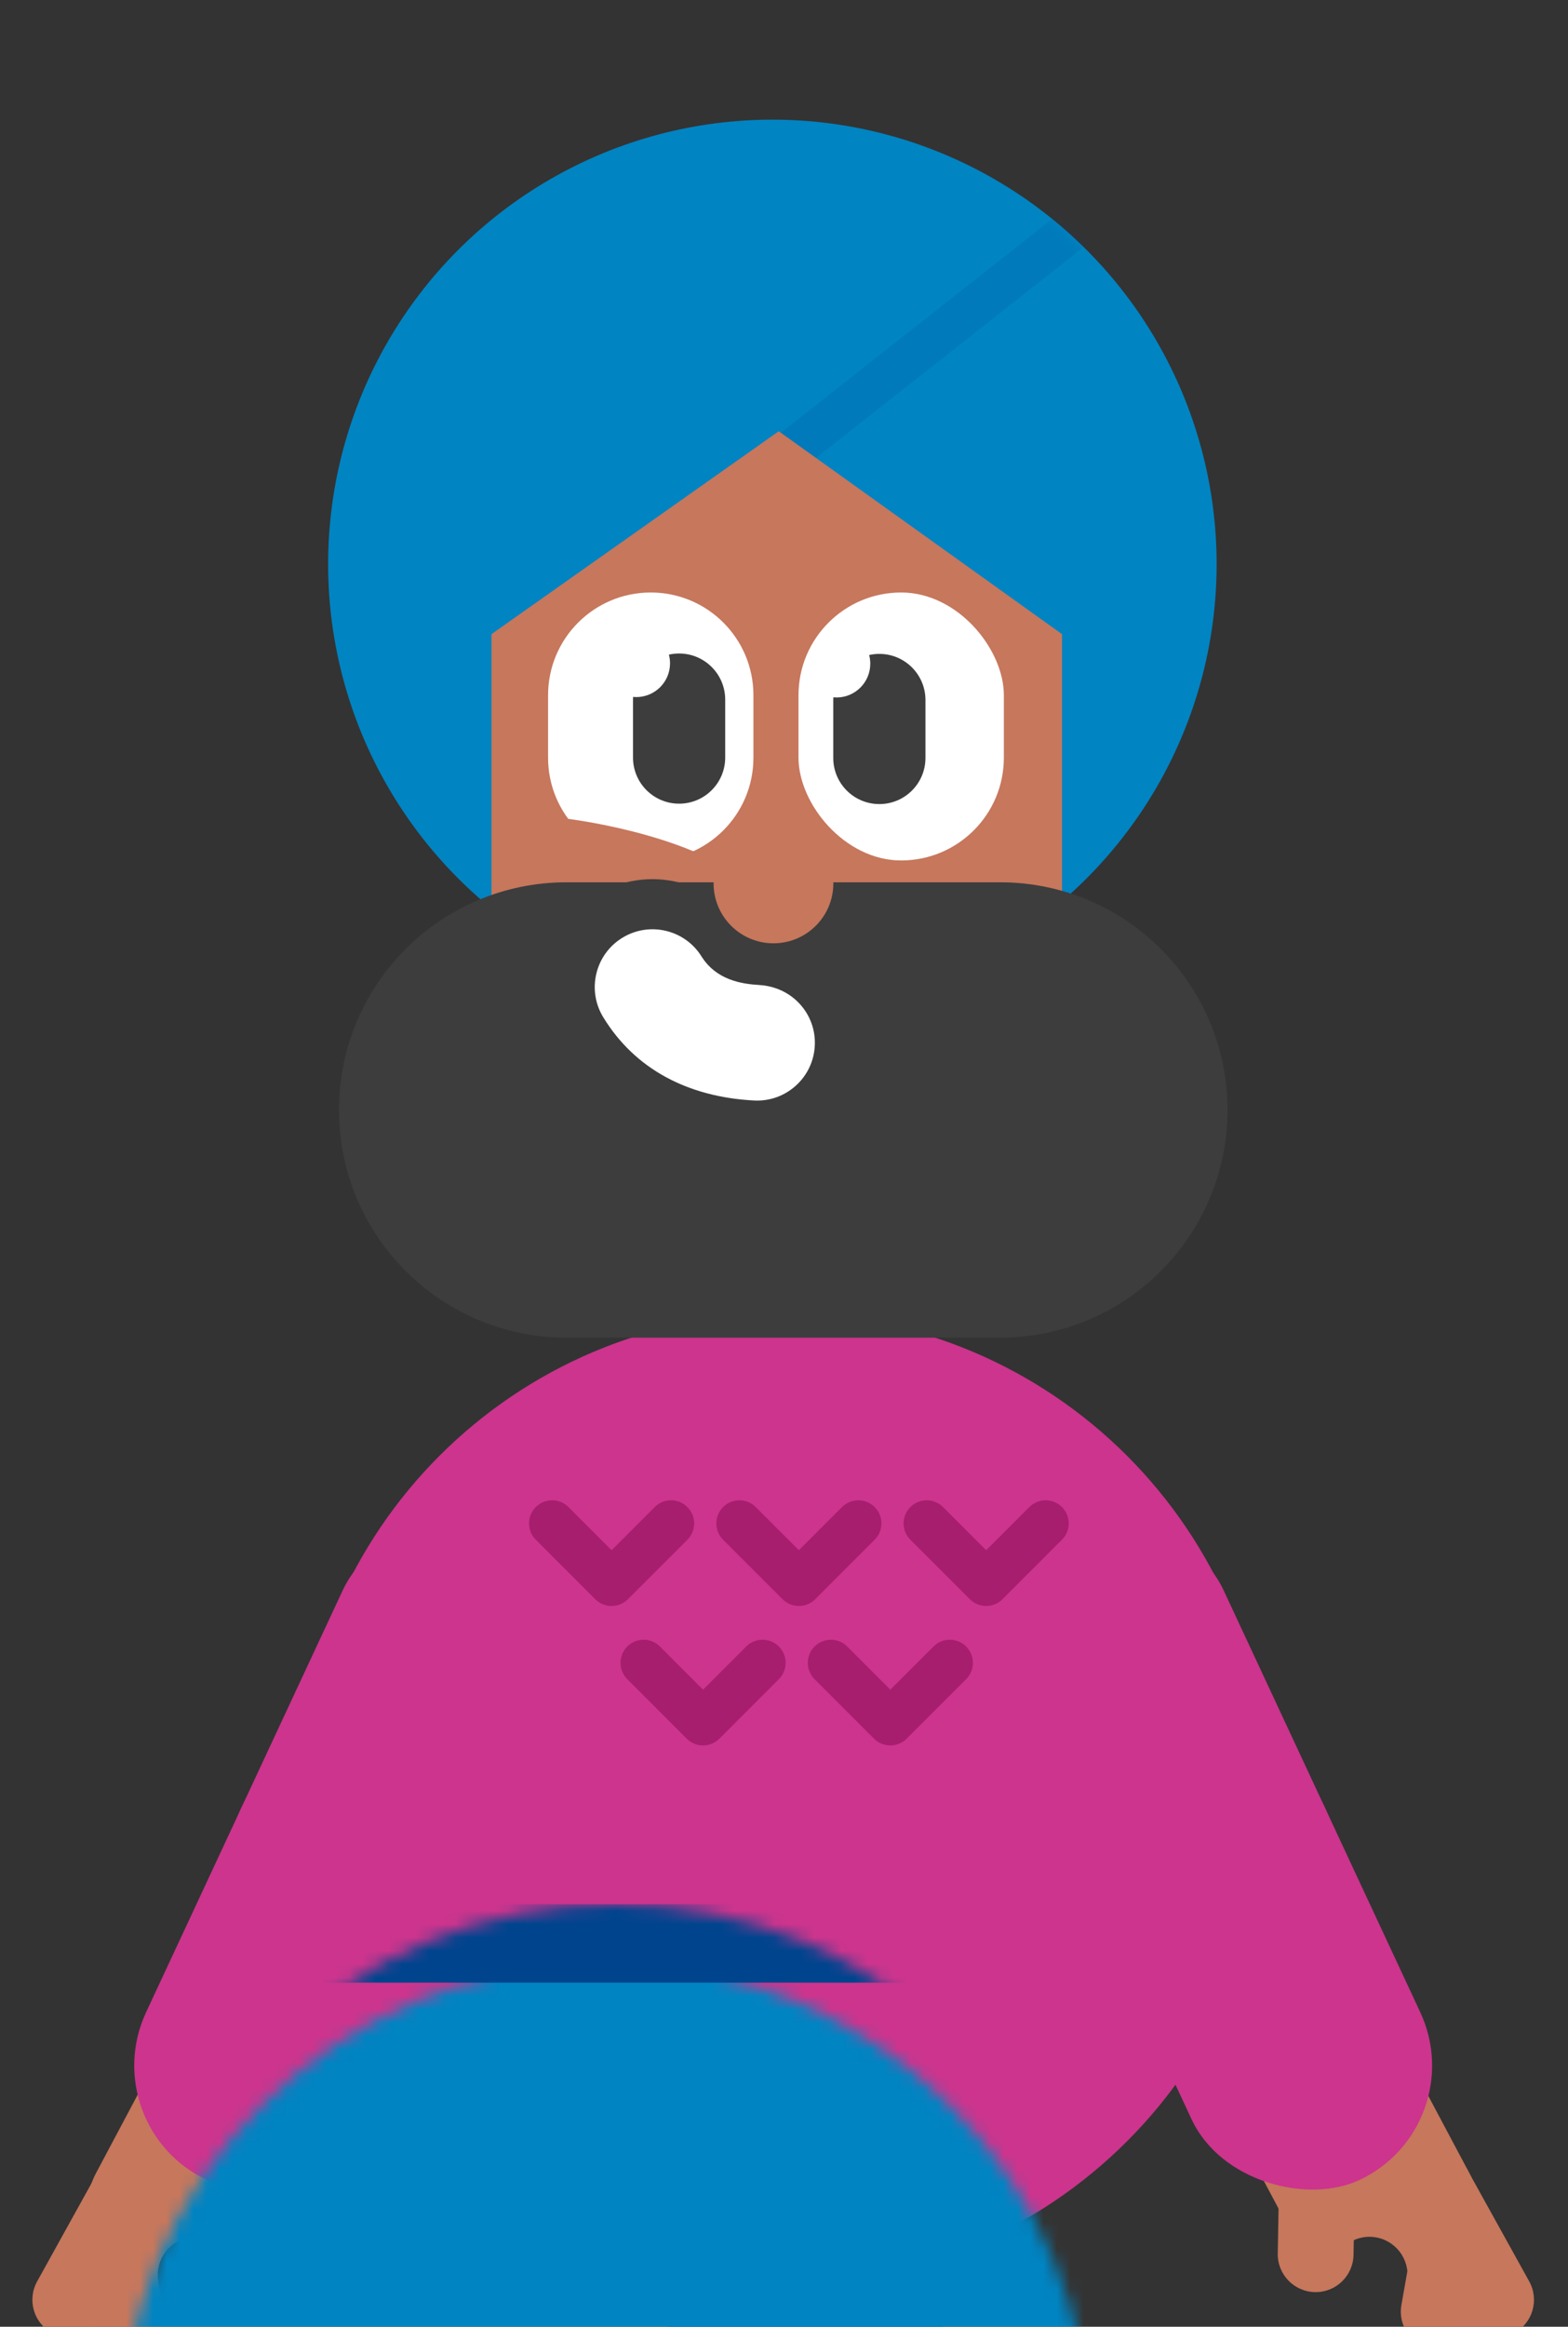 <?xml version="1.0" encoding="UTF-8"?>
<svg width="118px" height="175px" viewBox="0 0 118 175" version="1.1" xmlns="http://www.w3.org/2000/svg" xmlns:xlink="http://www.w3.org/1999/xlink">
    <rect x="0" y="0" width="118" height="175" fill="#333333" stroke="none"/>
    <!-- Generator: Sketch 63.1 (92452) - https://sketch.com -->
    <title>Dan - Cropped</title>
    <desc>Created with Sketch.</desc>
    <defs>
        <path d="M36.464,0 L36.628,0 C56.766,-3.69936446e-15 73.091,16.325 73.091,36.464 C73.091,56.602 56.766,72.928 36.628,72.928 L36.464,72.928 C16.325,72.928 2.46624297e-15,56.602 0,36.464 C-2.46624297e-15,16.325 16.325,3.69936446e-15 36.464,0 Z" id="path-1"></path>
        <circle id="path-3" cx="33.432" cy="33.432" r="33.432"></circle>
    </defs>
    <g id="Dan---Cropped" stroke="none" stroke-width="1" fill="none" fill-rule="evenodd">
        <g id="Group" transform="translate(1, 9)">
            <path d="M8.903,148.778 L21.629,154.444 L18.863,160.657 C18.441,161.604 17.76,162.356 16.942,162.865 C17.061,162.445 17.086,161.992 16.997,161.534 C16.695,159.979 15.189,158.964 13.634,159.266 C12.079,159.568 11.064,161.074 11.366,162.629 C11.378,162.69 11.392,162.75 11.407,162.809 L8.67,161.59 C6.148,160.467 5.014,157.513 6.137,154.991 L8.903,148.778 Z" id="Combined-Shape" fill="#C6775C" transform="translate(13.666, 155.822) rotate(4) translate(-13.666, -155.822) "></path>
            <path d="M15.679,155.545 L19.973,155.545 C21.548,155.545 22.825,156.821 22.825,158.396 C22.825,159.971 21.548,161.248 19.973,161.248 L15.679,161.248 C14.104,161.248 12.828,159.971 12.828,158.396 C12.828,156.821 14.104,155.545 15.679,155.545 Z" id="Rectangle" fill="#C6775C" transform="translate(17.826, 158.396) rotate(-91) translate(-17.826, -158.396) "></path>
            <path d="M4.828,159.01 L10.925,159.01 C12.5,159.01 13.776,160.287 13.776,161.862 C13.776,163.437 12.5,164.713 10.925,164.713 L4.828,164.713 C3.254,164.713 1.977,163.437 1.977,161.862 C1.977,160.287 3.254,159.01 4.828,159.01 Z" id="Rectangle" fill="#C6775C" transform="translate(7.877, 161.862) rotate(-100) translate(-7.877, -161.862) "></path>
            <path d="M1.79,156.877 L11.491,156.877 C13.066,156.877 14.343,158.154 14.343,159.729 C14.343,161.303 13.066,162.58 11.491,162.58 L1.79,162.58 C0.215,162.58 -1.062,161.303 -1.062,159.729 C-1.062,158.154 0.215,156.877 1.79,156.877 Z" id="Rectangle" fill="#C6775C" transform="translate(6.641, 159.729) rotate(-61) translate(-6.641, -159.729) "></path>
            <rect id="Rectangle" fill="#CC348D" transform="translate(29.592, 122.796) rotate(-65) translate(-29.592, -122.796) " x="11.092" y="113.296" width="37" height="19" rx="9.5"></rect>
            <path d="M104.385,156.877 L114.087,156.877 C115.661,156.877 116.938,158.154 116.938,159.729 C116.938,161.303 115.661,162.58 114.087,162.58 L104.385,162.58 C102.81,162.58 101.533,161.303 101.533,159.729 C101.533,158.154 102.81,156.877 104.385,156.877 Z" id="Rectangle-Copy-6" fill="#C6775C" transform="translate(109.236, 159.729) scale(-1, 1) rotate(-61) translate(-109.236, -159.729) "></path>
            <path d="M104.751,159.01 L110.847,159.01 C112.422,159.01 113.699,160.287 113.699,161.862 C113.699,163.437 112.422,164.713 110.847,164.713 L104.751,164.713 C103.176,164.713 101.899,163.437 101.899,161.862 C101.899,160.287 103.176,159.01 104.751,159.01 Z" id="Rectangle-Copy-7" fill="#C6775C" transform="translate(107.799, 161.862) scale(-1, 1) rotate(-100) translate(-107.799, -161.862) "></path>
            <path d="M95.9,155.545 L100.194,155.545 C101.769,155.545 103.045,156.821 103.045,158.396 C103.045,159.971 101.769,161.248 100.194,161.248 L95.9,161.248 C94.325,161.248 93.048,159.971 93.048,158.396 C93.048,156.821 94.325,155.545 95.9,155.545 Z" id="Rectangle-Copy-8" fill="#C6775C" transform="translate(98.047, 158.396) scale(-1, 1) rotate(-91) translate(-98.047, -158.396) "></path>
            <path d="M97.372,148.778 L110.098,154.444 L107.332,160.657 C106.91,161.604 106.229,162.356 105.411,162.865 C105.53,162.445 105.555,161.992 105.466,161.534 C105.164,159.979 103.658,158.964 102.103,159.266 C100.549,159.568 99.533,161.074 99.835,162.629 C99.847,162.69 99.861,162.75 99.876,162.809 L97.139,161.59 C94.617,160.467 93.483,157.513 94.606,154.991 L97.372,148.778 Z" id="Combined-Shape-Copy" fill="#C6775C" transform="translate(102.135, 155.822) scale(-1, 1) rotate(4) translate(-102.135, -155.822) "></path>
            <rect id="Rectangle-Copy-5" fill="#CC348D" transform="translate(86.284, 122.796) scale(-1, 1) rotate(-65) translate(-86.284, -122.796) " x="67.784" y="113.296" width="37" height="19" rx="9.5"></rect>
            <rect id="Rectangle-Copy-2" fill="#CC348D" transform="translate(22.196, 138.657) rotate(-65) translate(-22.196, -138.657) " x="4.196" y="129.157" width="36" height="19" rx="9.5"></rect>
            <rect id="Rectangle-Copy-9" fill="#CC348D" transform="translate(93.68, 138.657) scale(-1, 1) rotate(-65) translate(-93.68, -138.657) " x="75.68" y="129.157" width="36" height="19" rx="9.5"></rect>
            <g id="bod" transform="translate(21.399, 89.807)">
                <mask id="mask-2" fill="white">
                    <use xlink:href="#path-1"></use>
                </mask>
                <use id="Mask" fill="#CC348D" xlink:href="#path-1"></use>
                <rect id="Rectangle" fill="#0084C2" mask="url(#mask-2)" x="-13.356" y="48.837" width="98.329" height="37.529"></rect>
                <rect id="Rectangle" fill="#00448E" mask="url(#mask-2)" x="-12.619" y="44.412" width="98.165" height="5.9"></rect>
            </g>
            <g id="Line-Copy" transform="translate(23.693, 0)">
                <mask id="mask-4" fill="white">
                    <use xlink:href="#path-3"></use>
                </mask>
                <use id="Mask" fill="#0084C2" xlink:href="#path-3"></use>
                <line x1="26.261" y1="31.687" x2="58.156" y2="6.571" id="Line" stroke="#00448E" stroke-width="3.114" opacity="0.389" stroke-linecap="square" mask="url(#mask-4)"></line>
            </g>
            <polygon id="Rectangle-Copy-3" fill="#C6775C" points="35.984 38.696 57.604 23.435 78.921 38.696 78.921 86.53 35.984 86.53"></polygon>
            <path d="M47.972,35.562 C52.24,35.562 55.699,39.022 55.699,43.289 L55.699,47.99 C55.699,52.257 52.24,55.717 47.972,55.717 C43.705,55.717 40.245,52.257 40.245,47.99 L40.245,43.289 C40.245,39.022 43.705,35.562 47.972,35.562 Z" id="Rectangle-130-Copy-42" fill="#FFFFFF"></path>
            <rect id="Rectangle-130-Copy-44" fill="#FFFFFF" x="59.091" y="35.562" width="15.454" height="20.154" rx="7.727"></rect>
            <path d="M50.106,40.151 C52.022,40.151 53.575,41.704 53.575,43.62 L53.575,47.977 C53.575,49.893 52.022,51.446 50.106,51.446 C48.19,51.446 46.637,49.893 46.637,47.977 L46.637,43.62 L46.642,43.417 L46.642,43.417 C46.721,43.425 46.802,43.429 46.882,43.429 C48.285,43.429 49.423,42.292 49.423,40.889 C49.423,40.663 49.393,40.444 49.338,40.236 C49.585,40.181 49.842,40.151 50.106,40.151 Z" id="Path" fill="#3D3D3D"></path>
            <path d="M65.176,40.181 C67.092,40.181 68.645,41.734 68.645,43.65 L68.645,48.007 C68.645,49.923 67.092,51.476 65.176,51.476 C63.26,51.476 61.707,49.923 61.707,48.007 L61.707,43.65 L61.713,43.446 C61.792,43.454 61.872,43.458 61.953,43.458 C63.356,43.458 64.493,42.321 64.493,40.918 C64.493,40.692 64.464,40.474 64.409,40.266 C64.656,40.21 64.913,40.181 65.176,40.181 Z" id="Path-Copy" fill="#3D3D3D"></path>
            <path d="M41.065,54.245 C41.37,54.245 50.106,55.316 54.23,58.752" id="Path-2-Copy" stroke="#C6775C" stroke-width="3.442"></path>
            <polyline id="Path-28" stroke="#A71E6E" stroke-width="3.474" stroke-linecap="round" stroke-linejoin="round" points="40.551 105.577 45.026 110.052 49.502 105.577"></polyline>
            <polyline id="Path-28" stroke="#A71E6E" stroke-width="3.474" stroke-linecap="round" stroke-linejoin="round" points="54.645 105.577 59.12 110.052 63.595 105.577"></polyline>
            <polyline id="Path-28" stroke="#A71E6E" stroke-width="3.474" stroke-linecap="round" stroke-linejoin="round" points="68.738 105.577 73.214 110.052 77.689 105.577"></polyline>
            <polyline id="Path-28" stroke="#A71E6E" stroke-width="3.474" stroke-linecap="round" stroke-linejoin="round" points="47.434 116.065 51.909 120.54 56.385 116.065"></polyline>
            <polyline id="Path-28" stroke="#A71E6E" stroke-width="3.474" stroke-linecap="round" stroke-linejoin="round" points="61.528 116.065 66.003 120.54 70.478 116.065"></polyline>
            <rect id="Rectangle-Copy-127" fill="#0084C2" x="49.259" y="153.558" width="20.649" height="38.185" rx="1.639"></rect>
            <path d="M41.638,57.359 L74.251,57.359 C83.709,57.359 91.376,65.026 91.376,74.484 C91.376,83.943 83.709,91.61 74.251,91.61 L41.638,91.61 C32.18,91.61 24.512,83.943 24.512,74.484 C24.512,65.026 32.18,57.359 41.638,57.359 Z" id="Rectangle-Copy-4" fill="#3D3D3D"></path>
            <path d="M45.959,58.994 C44.38,59.678 43.228,60.937 42.641,62.42 C42.054,63.903 42.034,65.61 42.717,67.189 C44.81,72.02 49.02,75.017 54.457,76.074 C56.147,76.402 57.809,76.014 59.131,75.123 C60.453,74.231 61.435,72.835 61.763,71.146 C62.09,69.466 61.709,67.813 60.818,66.491 C59.939,65.188 58.56,64.203 56.835,63.84 C55.51,63.582 54.576,63.146 54.15,62.226 C53.465,60.652 52.208,59.503 50.728,58.918 C49.245,58.331 47.538,58.31 45.959,58.994 Z" id="Path-Copy-192" stroke="#3D3D3D" stroke-width="3.769" fill="#FFFFFF" fill-rule="nonzero" transform="translate(52.041, 67.334) rotate(-8) translate(-52.041, -67.334) "></path>
            <circle id="Oval-Copy-2" fill="#C6775C" cx="57.207" cy="57.441" r="4.507"></circle>
        </g>
    </g>
</svg>